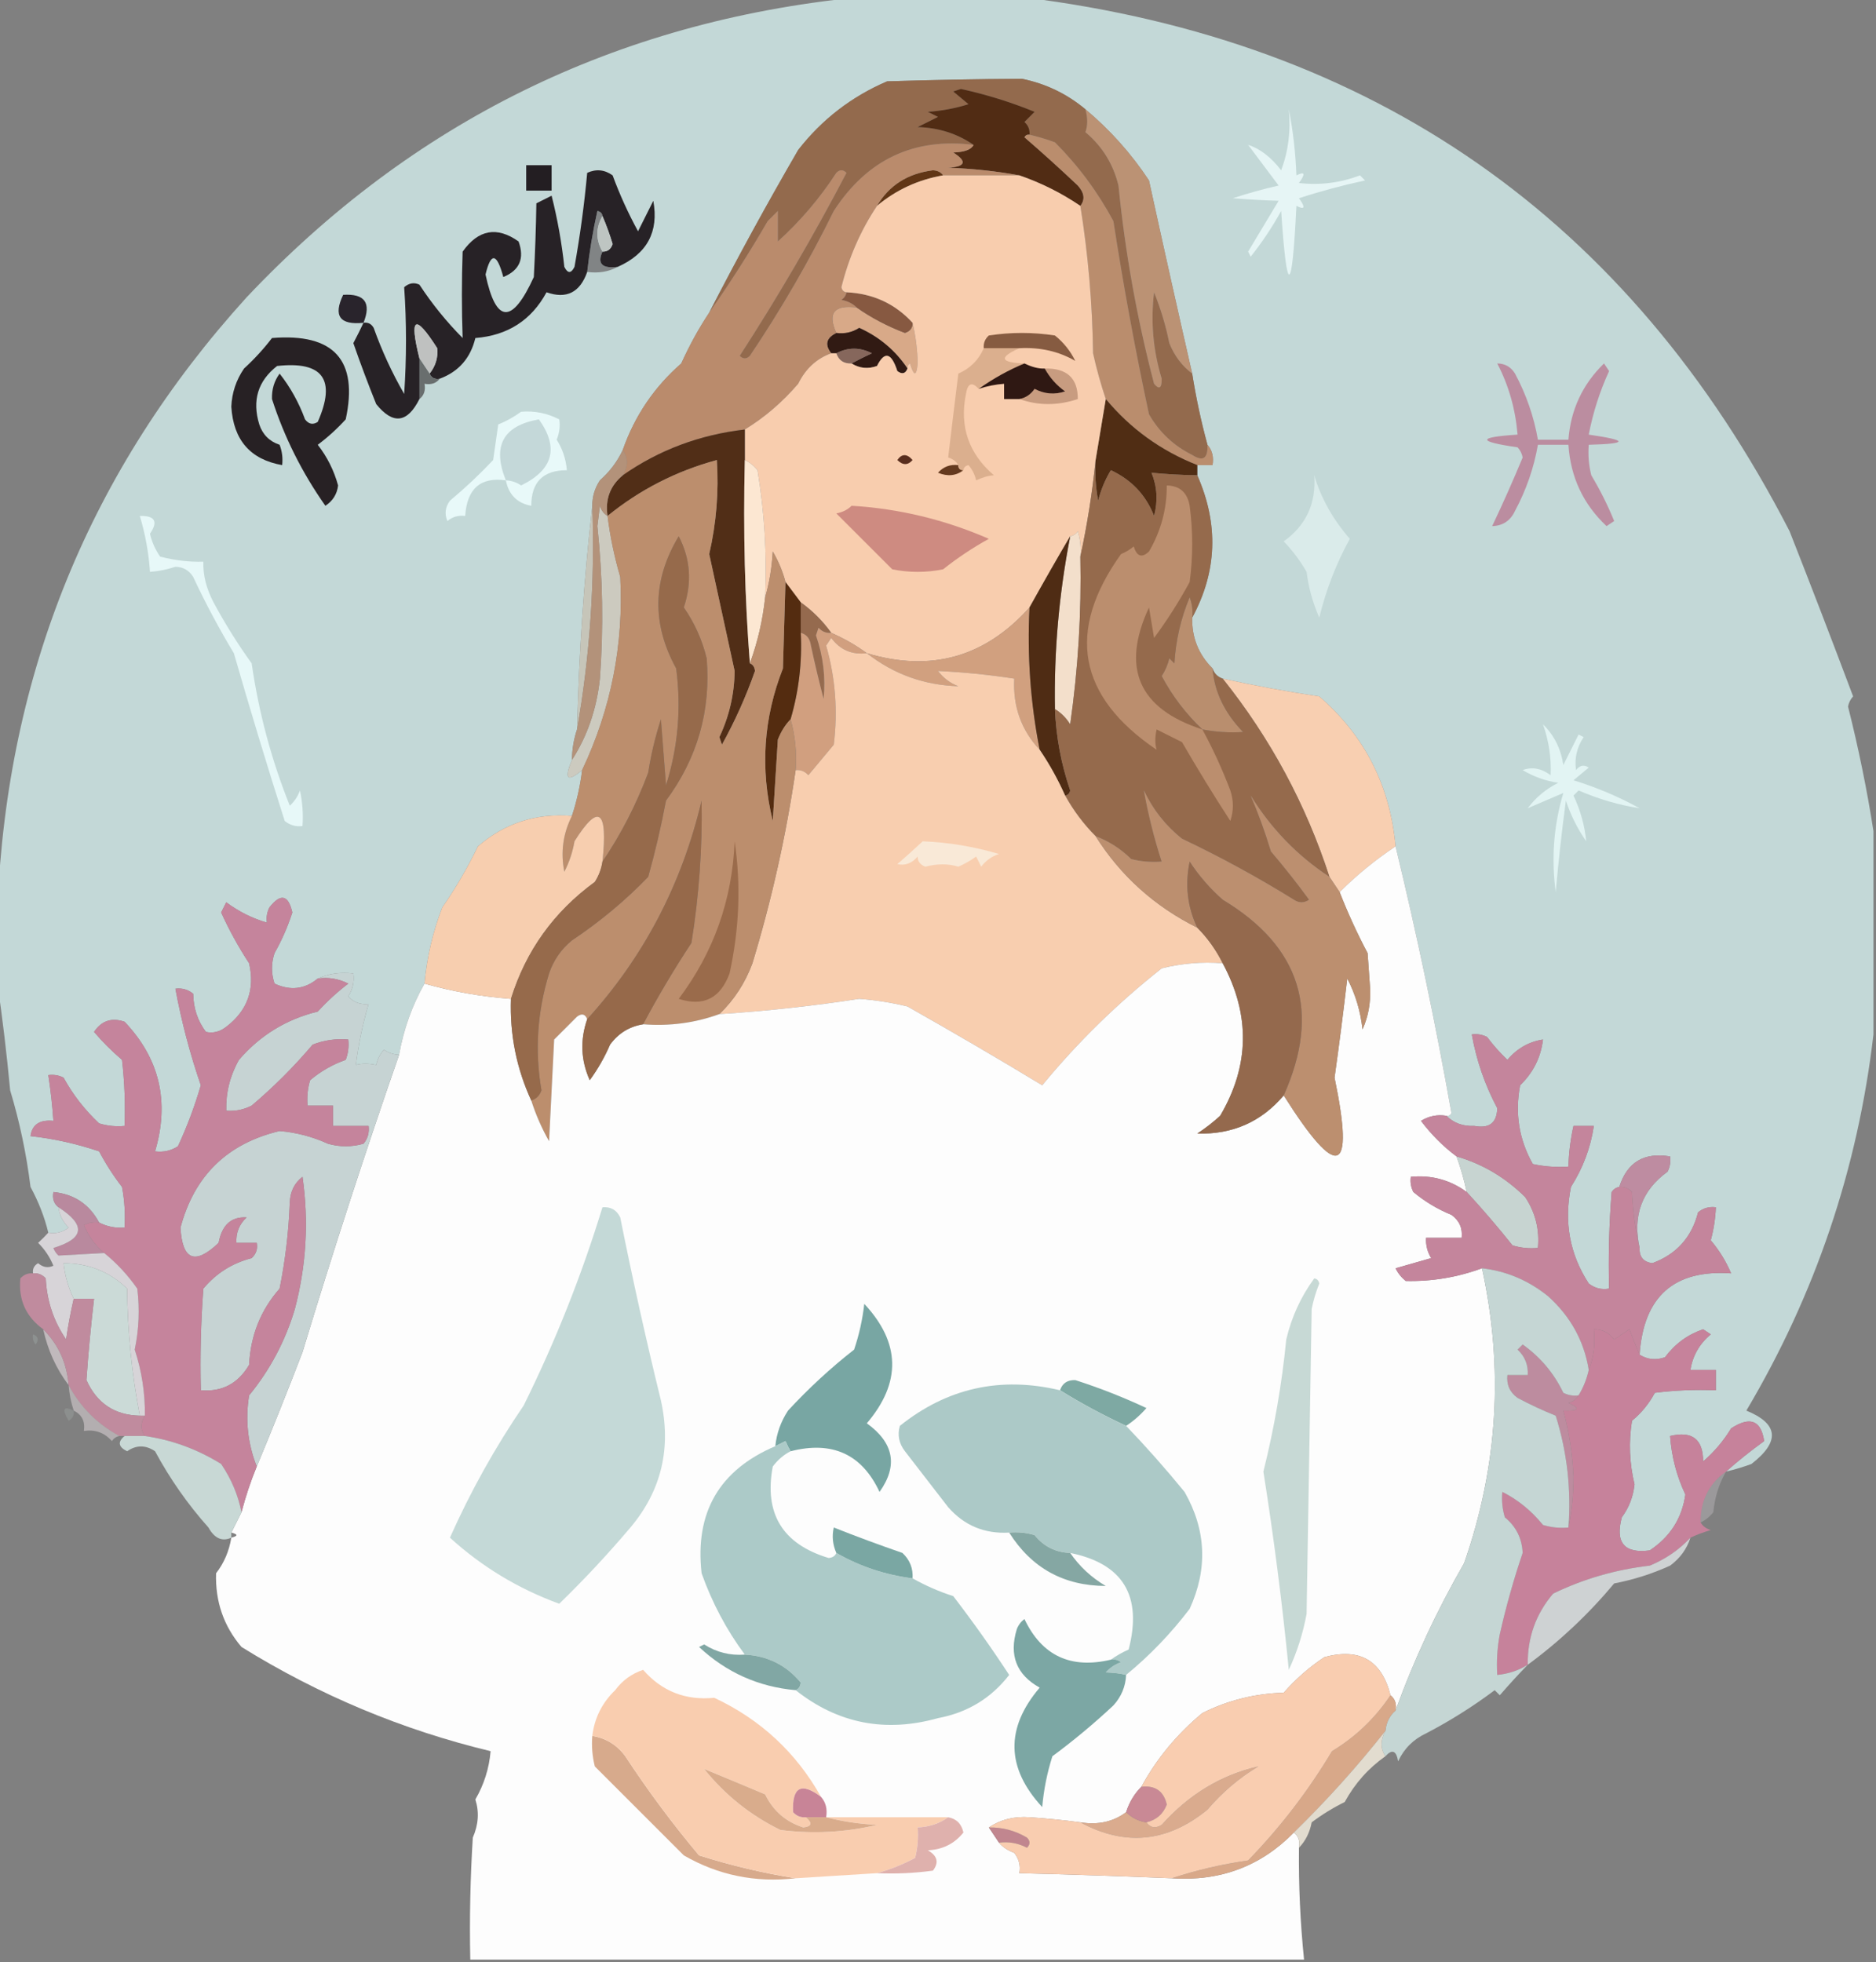 <?xml version="1.0" encoding="UTF-8"?>
<!DOCTYPE svg PUBLIC "-//W3C//DTD SVG 1.1//EN" "http://www.w3.org/Graphics/SVG/1.1/DTD/svg11.dtd">
<svg xmlns="http://www.w3.org/2000/svg" version="1.1" width="369px" height="386px" style="shape-rendering:geometricPrecision; text-rendering:geometricPrecision; image-rendering:optimizeQuality; fill-rule:evenodd; clip-rule:evenodd" xmlns:xlink="http://www.w3.org/1999/xlink">
<rect width="100%" height="100%" fill="#808080" stroke="none"/>
<g><path style="opacity:0.998" fill="#c3d8d7" d="M 168.5,-0.5 C 179.5,-0.5 190.5,-0.5 201.5,-0.5C 270.182,8.023 320.349,43.023 352,104.5C 356.239,115.273 360.405,126.106 364.5,137C 363.978,137.561 363.645,138.228 363.5,139C 365.568,147.215 367.235,155.382 368.5,163.5C 368.5,176.833 368.5,190.167 368.5,203.5C 365.413,229.93 357.08,254.597 343.5,277.5C 349.841,280.096 350.174,283.596 344.5,288C 342.846,288.608 341.179,289.108 339.5,289.5C 341.849,287.416 344.349,285.416 347,283.5C 346.391,279.399 344.224,278.566 340.5,281C 339.023,283.445 337.19,285.612 335,287.5C 334.997,283.118 332.831,281.451 328.5,282.5C 328.792,286.564 329.792,290.398 331.5,294C 330.855,298.663 328.522,302.33 324.5,305C 319.504,305.664 317.67,303.498 319,298.5C 320.416,296.589 321.25,294.422 321.5,292C 320.503,287.862 320.336,283.696 321,279.5C 322.848,277.982 324.348,276.149 325.5,274C 329.486,273.501 333.486,273.334 337.5,273.5C 337.5,272.167 337.5,270.833 337.5,269.5C 335.833,269.5 334.167,269.5 332.5,269.5C 332.933,266.715 334.266,264.381 336.5,262.5C 336,262.167 335.5,261.833 335,261.5C 331.949,262.546 329.449,264.379 327.5,267C 325.735,267.64 324.068,267.473 322.5,266.5C 323.272,255.052 329.272,249.719 340.5,250.5C 339.514,248.156 338.181,245.989 336.5,244C 337.077,241.863 337.41,239.696 337.5,237.5C 336.178,237.33 335.011,237.663 334,238.5C 332.749,243.417 329.749,246.75 325,248.5C 323.251,248.252 322.418,247.252 322.5,245.5C 321.104,239.162 322.937,234.162 328,230.5C 328.483,229.552 328.649,228.552 328.5,227.5C 323.383,226.63 320.049,228.63 318.5,233.5C 317.883,233.611 317.383,233.944 317,234.5C 316.5,240.825 316.334,247.158 316.5,253.5C 315.022,253.762 313.689,253.429 312.5,252.5C 308.761,246.757 307.594,240.424 309,233.5C 311.364,229.781 312.864,225.781 313.5,221.5C 312.167,221.5 310.833,221.5 309.5,221.5C 308.908,224.127 308.575,226.794 308.5,229.5C 306.143,229.663 303.81,229.497 301.5,229C 298.781,224.186 297.948,219.02 299,213.5C 301.571,211.024 303.071,208.024 303.5,204.5C 300.715,204.933 298.381,206.266 296.5,208.5C 295.059,207.135 293.726,205.635 292.5,204C 291.552,203.517 290.552,203.351 289.5,203.5C 290.397,208.576 292.063,213.41 294.5,218C 294.445,220.89 292.945,222.056 290,221.5C 287.779,221.607 285.946,220.94 284.5,219.5C 284.938,219.565 285.272,219.399 285.5,219C 282.357,201.299 278.691,183.799 274.5,166.5C 273.429,154.576 268.429,144.742 259.5,137C 253.107,136.046 246.773,134.879 240.5,133.5C 239.5,133.167 238.833,132.5 238.5,131.5C 235.742,128.74 234.408,125.407 234.5,121.5C 239.409,112.445 239.742,103.112 235.5,93.5C 235.5,92.833 235.5,92.167 235.5,91.5C 236.5,91.5 237.5,91.5 238.5,91.5C 238.768,89.901 238.434,88.568 237.5,87.5C 236.245,82.894 235.245,78.227 234.5,73.5C 231.603,60.847 228.769,48.18 226,35.5C 222.53,30.237 218.363,25.57 213.5,21.5C 209.837,18.446 205.671,16.446 201,15.5C 192.229,15.557 183.395,15.724 174.5,16C 167.499,19.003 161.665,23.503 157,29.5C 150.878,40.056 145.045,50.722 139.5,61.5C 137.455,64.579 135.622,67.912 134,71.5C 128.672,76.155 124.839,81.821 122.5,88.5C 121.448,90.771 119.948,92.771 118,94.5C 116.991,96.025 116.491,97.692 116.5,99.5C 114.866,113.975 113.866,128.641 113.5,143.5C 112.85,145.435 112.517,147.435 112.5,149.5C 110.908,153.287 111.575,153.954 114.5,151.5C 114.127,154.574 113.461,157.574 112.5,160.5C 105.427,159.94 99.261,161.94 94,166.5C 91.957,170.725 89.624,174.725 87,178.5C 85.142,183.283 83.975,188.283 83.5,193.5C 81.065,197.799 79.398,202.465 78.5,207.5C 77.417,207.461 76.417,207.127 75.5,206.5C 74.749,207.376 74.249,208.376 74,209.5C 72.497,209.165 71.164,209.165 70,209.5C 70.496,205.504 71.329,201.504 72.5,197.5C 70.897,197.688 69.563,197.188 68.5,196C 69.38,194.644 69.713,193.144 69.5,191.5C 66.941,191.198 64.607,191.532 62.5,192.5C 59.945,194.618 57.111,194.951 54,193.5C 53.333,191.5 53.333,189.5 54,187.5C 55.444,184.945 56.611,182.279 57.5,179.5C 56.715,176.025 55.215,175.692 53,178.5C 52.517,179.448 52.35,180.448 52.5,181.5C 49.649,180.677 46.982,179.344 44.5,177.5C 44.167,178.167 43.833,178.833 43.5,179.5C 45.063,182.957 46.896,186.29 49,189.5C 50.174,194.642 48.674,198.808 44.5,202C 43.241,202.982 41.908,203.315 40.5,203C 38.879,200.834 38.045,198.334 38,195.5C 36.989,194.663 35.822,194.33 34.5,194.5C 35.705,200.989 37.372,207.323 39.5,213.5C 38.305,217.614 36.805,221.614 35,225.5C 33.644,226.38 32.144,226.714 30.5,226.5C 33.394,216.746 31.394,208.246 24.5,201C 21.962,200.133 19.962,200.799 18.5,203C 20.131,204.926 21.965,206.76 24,208.5C 24.499,212.821 24.666,217.154 24.5,221.5C 22.801,221.66 21.134,221.494 19.5,221C 16.683,218.362 14.35,215.362 12.5,212C 11.552,211.517 10.552,211.351 9.5,211.5C 9.963,214.482 10.296,217.482 10.5,220.5C 7.817,220.227 6.317,221.227 6,223.5C 10.599,224.011 15.099,225.011 19.5,226.5C 20.794,228.962 22.294,231.295 24,233.5C 24.497,236.146 24.664,238.813 24.5,241.5C 22.709,241.634 21.042,241.301 19.5,240.5C 17.565,236.897 14.565,234.897 10.5,234.5C 10.263,235.791 10.596,236.791 11.5,237.5C 11.703,239.044 12.37,240.378 13.5,241.5C 12.311,242.429 10.978,242.762 9.5,242.5C 8.771,239.459 7.604,236.459 6,233.5C 5.201,227.032 3.867,220.698 2,214.5C 1.325,207.331 0.491,200.331 -0.5,193.5C -0.5,188.5 -0.5,183.5 -0.5,178.5C 1.404,132.422 17.737,92.422 48.5,58.5C 81.114,23.954 121.114,4.287 168.5,-0.5 Z"/></g>
<g><path style="opacity:1" fill="#936a4d" d="M 213.5,21.5 C 213.966,23.201 213.966,24.701 213.5,26C 216.807,28.778 218.974,32.278 220,36.5C 221.317,49.692 223.65,62.692 227,75.5C 228.018,76.706 228.518,76.373 228.5,74.5C 226.809,68.927 226.309,63.261 227,57.5C 228.308,60.73 229.308,64.064 230,67.5C 230.979,69.968 232.479,71.968 234.5,73.5C 235.245,78.227 236.245,82.894 237.5,87.5C 237.62,90.205 236.62,90.871 234.5,89.5C 230.866,87.7 228.033,85.034 226,81.5C 223.305,68.922 220.971,56.255 219,43.5C 215.906,37.746 212.073,32.579 207.5,28C 205.846,27.392 204.179,26.892 202.5,26.5C 202.586,25.504 202.252,24.671 201.5,24C 202.167,23.333 202.833,22.667 203.5,22C 198.844,20.098 194.011,18.598 189,17.5C 188.5,17.667 188,17.833 187.5,18C 188.5,18.833 189.5,19.667 190.5,20.5C 187.893,21.318 185.226,21.818 182.5,22C 183.167,22.333 183.833,22.667 184.5,23C 183.167,23.667 181.833,24.333 180.5,25C 184.614,25.115 188.281,26.282 191.5,28.5C 179.738,27.044 170.571,31.377 164,41.5C 159.145,51.377 153.645,60.877 147.5,70C 146.833,70.667 146.167,70.667 145.5,70C 153.059,58.316 160.059,46.316 166.5,34C 165.833,33.333 165.167,33.333 164.5,34C 161.249,39.005 157.416,43.505 153,47.5C 153,45.5 153,43.5 153,41.5C 152.333,42.167 151.667,42.833 151,43.5C 147.392,49.734 143.559,55.734 139.5,61.5C 145.045,50.722 150.878,40.056 157,29.5C 161.665,23.503 167.499,19.003 174.5,16C 183.395,15.724 192.229,15.557 201,15.5C 205.671,16.446 209.837,18.446 213.5,21.5 Z"/></g>
<g><path style="opacity:1" fill="#512c14" d="M 202.5,26.5 C 202.062,26.435 201.728,26.601 201.5,27C 205.01,30.03 208.51,33.197 212,36.5C 213.298,37.946 213.465,39.279 212.5,40.5C 208.741,37.954 204.741,35.954 200.5,34.5C 196.018,33.675 191.351,33.175 186.5,33C 189.943,32.779 190.276,31.779 187.5,30C 189.736,29.921 191.07,29.421 191.5,28.5C 188.281,26.282 184.614,25.115 180.5,25C 181.833,24.333 183.167,23.667 184.5,23C 183.833,22.667 183.167,22.333 182.5,22C 185.226,21.818 187.893,21.318 190.5,20.5C 189.5,19.667 188.5,18.833 187.5,18C 188,17.833 188.5,17.667 189,17.5C 194.011,18.598 198.844,20.098 203.5,22C 202.833,22.667 202.167,23.333 201.5,24C 202.252,24.671 202.586,25.504 202.5,26.5 Z"/></g>
<g><path style="opacity:1" fill="#613616" d="M 185.5,34.5 C 180.596,35.353 176.263,37.353 172.5,40.5C 174.88,36.459 178.547,34.125 183.5,33.5C 184.416,33.543 185.083,33.876 185.5,34.5 Z"/></g>
<g><path style="opacity:1" fill="#231e22" d="M 103.5,32.5 C 105.167,32.5 106.833,32.5 108.5,32.5C 108.5,34.167 108.5,35.833 108.5,37.5C 106.833,37.5 105.167,37.5 103.5,37.5C 103.5,35.833 103.5,34.167 103.5,32.5 Z"/></g>
<g><path style="opacity:1" fill="#e6f5f5" d="M 253.5,21.5 C 254.325,25.647 254.825,29.98 255,34.5C 256.666,33.66 256.833,34.16 255.5,36C 259.605,36.48 263.605,35.98 267.5,34.5C 267.833,34.833 268.167,35.167 268.5,35.5C 264.044,36.459 259.711,37.625 255.5,39C 256.833,40.84 256.666,41.34 255,40.5C 254.131,58.171 253.131,58.505 252,41.5C 250.248,44.672 248.248,47.672 246,50.5C 245.833,50.167 245.667,49.833 245.5,49.5C 247.5,46.167 249.5,42.833 251.5,39.5C 248.667,39.419 245.667,39.252 242.5,39C 245.444,38.03 248.444,37.196 251.5,36.5C 249.5,33.833 247.5,31.167 245.5,28.5C 247.817,29.231 249.984,30.898 252,33.5C 253.424,29.703 253.924,25.703 253.5,21.5 Z"/></g>
<g><path style="opacity:1" fill="#ba8d6d" d="M 202.5,26.5 C 204.179,26.892 205.846,27.392 207.5,28C 212.073,32.579 215.906,37.746 219,43.5C 220.971,56.255 223.305,68.922 226,81.5C 228.033,85.034 230.866,87.7 234.5,89.5C 236.62,90.871 237.62,90.205 237.5,87.5C 238.434,88.568 238.768,89.901 238.5,91.5C 237.5,91.5 236.5,91.5 235.5,91.5C 228.356,88.681 222.356,84.347 217.5,78.5C 216.519,75.579 215.685,72.579 215,69.5C 214.863,59.717 214.03,50.05 212.5,40.5C 213.465,39.279 213.298,37.946 212,36.5C 208.51,33.197 205.01,30.03 201.5,27C 201.728,26.601 202.062,26.435 202.5,26.5 Z"/></g>
<g><path style="opacity:1" fill="#818485" d="M 118.5,42.5 C 117.167,44.833 117.167,47.167 118.5,49.5C 117.433,51.88 118.433,52.88 121.5,52.5C 119.735,53.461 117.735,53.795 115.5,53.5C 115.948,49.475 116.614,45.475 117.5,41.5C 118.107,41.624 118.44,41.957 118.5,42.5 Z"/></g>
<g><path style="opacity:1" fill="#29242c" d="M 71.5,63.5 C 66.841,63.985 65.508,62.152 67.5,58C 71.734,57.733 73.067,59.566 71.5,63.5 Z"/></g>
<g><path style="opacity:1" fill="#bb9274" d="M 213.5,21.5 C 218.363,25.57 222.53,30.237 226,35.5C 228.769,48.18 231.603,60.847 234.5,73.5C 232.479,71.968 230.979,69.968 230,67.5C 229.308,64.064 228.308,60.73 227,57.5C 226.309,63.261 226.809,68.927 228.5,74.5C 228.518,76.373 228.018,76.706 227,75.5C 223.65,62.692 221.317,49.692 220,36.5C 218.974,32.278 216.807,28.778 213.5,26C 213.966,24.701 213.966,23.201 213.5,21.5 Z"/></g>
<g><path style="opacity:1" fill="#d8a988" d="M 168.5,60.5 C 171.391,62.531 174.558,64.198 178,65.5C 179.03,65.164 179.53,64.497 179.5,63.5C 180.112,66.122 180.445,68.788 180.5,71.5C 180.263,74.064 179.763,74.064 179,71.5C 178.601,71.728 178.435,72.062 178.5,72.5C 176.113,68.949 172.946,66.282 169,64.5C 167.644,65.38 166.144,65.713 164.5,65.5C 162.732,61.589 164.065,59.922 168.5,60.5 Z"/></g>
<g><path style="opacity:1" fill="#875941" d="M 166.5,57.5 C 171.716,57.746 176.05,59.746 179.5,63.5C 179.53,64.497 179.03,65.164 178,65.5C 174.558,64.198 171.391,62.531 168.5,60.5C 167.737,59.732 166.737,59.232 165.5,59C 166.056,58.617 166.389,58.117 166.5,57.5 Z"/></g>
<g><path style="opacity:1" fill="#272226" d="M 121.5,52.5 C 118.433,52.88 117.433,51.88 118.5,49.5C 119.497,49.53 120.164,49.03 120.5,48C 119.923,46.1 119.256,44.267 118.5,42.5C 118.44,41.957 118.107,41.624 117.5,41.5C 116.614,45.475 115.948,49.475 115.5,53.5C 114.079,57.544 111.413,58.877 107.5,57.5C 104.523,62.996 99.856,65.996 93.5,66.5C 92.55,70.446 90.216,73.113 86.5,74.5C 85.508,74.672 84.842,74.338 84.5,73.5C 85.682,71.997 86.182,70.33 86,68.5C 81.633,61.66 80.466,62.326 82.5,70.5C 82.5,73.167 82.5,75.833 82.5,78.5C 80.124,83.242 77.291,83.576 74,79.5C 72.4,75.533 70.9,71.533 69.5,67.5C 70.225,66.133 70.892,64.8 71.5,63.5C 72.376,63.369 73.043,63.703 73.5,64.5C 75.121,69.037 77.121,73.371 79.5,77.5C 79.977,70.453 79.977,63.453 79.5,56.5C 80.451,55.674 81.451,55.508 82.5,56C 84.974,59.775 87.807,63.275 91,66.5C 90.802,60.845 90.802,55.179 91,49.5C 94.084,45.153 97.751,44.487 102,47.5C 103.206,50.847 102.206,53.18 99,54.5C 97.724,49.741 96.557,49.574 95.5,54C 97.556,63.693 100.723,63.859 105,54.5C 105.262,49.55 105.429,44.717 105.5,40C 106.5,39.5 107.5,39 108.5,38.5C 109.658,43.103 110.491,47.77 111,52.5C 111.667,53.833 112.333,53.833 113,52.5C 114.102,46.36 114.935,40.193 115.5,34C 117.259,33.203 118.926,33.369 120.5,34.5C 121.897,38.294 123.564,41.961 125.5,45.5C 126.5,43.5 127.5,41.5 128.5,39.5C 129.615,45.6 127.282,49.933 121.5,52.5 Z"/></g>
<g><path style="opacity:1" fill="#bec5c2" d="M 118.5,42.5 C 119.256,44.267 119.923,46.1 120.5,48C 120.164,49.03 119.497,49.53 118.5,49.5C 117.167,47.167 117.167,44.833 118.5,42.5 Z"/></g>
<g><path style="opacity:1" fill="#311a13" d="M 178.5,72.5 C 178.103,73.525 177.437,73.692 176.5,73C 175.329,69.362 173.996,69.028 172.5,72C 170.735,72.64 169.068,72.473 167.5,71.5C 168.718,70.839 170.051,70.172 171.5,69.5C 169.141,68.286 166.808,68.286 164.5,69.5C 164.167,69.5 163.833,69.5 163.5,69.5C 162.174,67.805 162.507,66.472 164.5,65.5C 166.144,65.713 167.644,65.38 169,64.5C 172.946,66.282 176.113,68.949 178.5,72.5 Z"/></g>
<g><path style="opacity:1" fill="#86675c" d="M 167.5,71.5 C 165.973,71.573 164.973,70.906 164.5,69.5C 166.808,68.286 169.141,68.286 171.5,69.5C 170.051,70.172 168.718,70.839 167.5,71.5 Z"/></g>
<g><path style="opacity:1" fill="#bfc1c0" d="M 84.5,73.5 C 83.833,72.5 83.167,71.5 82.5,70.5C 80.466,62.326 81.633,61.66 86,68.5C 86.182,70.33 85.682,71.997 84.5,73.5 Z"/></g>
<g><path style="opacity:1" fill="#696e6e" d="M 82.5,70.5 C 83.167,71.5 83.833,72.5 84.5,73.5C 84.842,74.338 85.508,74.672 86.5,74.5C 85.791,75.404 84.791,75.737 83.5,75.5C 83.737,76.791 83.404,77.791 82.5,78.5C 82.5,75.833 82.5,73.167 82.5,70.5 Z"/></g>
<g><path style="opacity:1" fill="#ba8b6c" d="M 191.5,28.5 C 191.07,29.421 189.736,29.921 187.5,30C 190.276,31.779 189.943,32.779 186.5,33C 191.351,33.175 196.018,33.675 200.5,34.5C 195.5,34.5 190.5,34.5 185.5,34.5C 185.083,33.876 184.416,33.543 183.5,33.5C 178.547,34.125 174.88,36.459 172.5,40.5C 169.273,45.353 166.939,50.687 165.5,56.5C 165.624,57.107 165.957,57.44 166.5,57.5C 166.389,58.117 166.056,58.617 165.5,59C 166.737,59.232 167.737,59.732 168.5,60.5C 164.065,59.922 162.732,61.589 164.5,65.5C 162.507,66.472 162.174,67.805 163.5,69.5C 160.615,70.545 158.448,72.545 157,75.5C 153.874,79.141 150.374,82.141 146.5,84.5C 137.628,85.522 129.628,88.522 122.5,93.5C 123.562,91.766 123.562,90.099 122.5,88.5C 124.839,81.821 128.672,76.155 134,71.5C 135.622,67.912 137.455,64.579 139.5,61.5C 143.559,55.734 147.392,49.734 151,43.5C 151.667,42.833 152.333,42.167 153,41.5C 153,43.5 153,45.5 153,47.5C 157.416,43.505 161.249,39.005 164.5,34C 165.167,33.333 165.833,33.333 166.5,34C 160.059,46.316 153.059,58.316 145.5,70C 146.167,70.667 146.833,70.667 147.5,70C 153.645,60.877 159.145,51.377 164,41.5C 170.571,31.377 179.738,27.044 191.5,28.5 Z"/></g>
<g><path style="opacity:1" fill="#272124" d="M 53.5,66.5 C 65.683,65.506 70.516,70.839 68,82.5C 66.316,84.351 64.483,86.018 62.5,87.5C 64.363,89.893 65.697,92.56 66.5,95.5C 66.297,97.208 65.464,98.541 64,99.5C 59.41,92.986 55.91,85.986 53.5,78.5C 53.436,76.611 53.936,74.944 55,73.5C 57.104,76.167 58.771,79.167 60,82.5C 60.718,83.451 61.551,83.617 62.5,83C 66.169,74.664 63.502,70.997 54.5,72C 50.724,74.955 49.557,78.788 51,83.5C 51.667,85.5 53,86.833 55,87.5C 55.49,88.793 55.657,90.127 55.5,91.5C 49.238,90.395 45.904,86.561 45.5,80C 45.615,77.268 46.448,74.768 48,72.5C 50.04,70.63 51.873,68.63 53.5,66.5 Z"/></g>
<g><path style="opacity:1" fill="#e8f9f9" d="M 99.5,94.5 C 94.52,93.795 91.853,96.128 91.5,101.5C 90.178,101.33 89.011,101.663 88,102.5C 87.405,101.101 87.572,99.768 88.5,98.5C 91.484,96.016 94.318,93.35 97,90.5C 97.333,88.167 97.667,85.833 98,83.5C 99.609,82.853 101.109,82.02 102.5,81C 105.11,80.776 107.61,81.276 110,82.5C 110.21,83.803 110.043,85.136 109.5,86.5C 110.651,88.325 111.318,90.325 111.5,92.5C 106.833,92.5 104.5,94.833 104.5,99.5C 101.736,99.001 100.069,97.335 99.5,94.5 Z"/></g>
<g><path style="opacity:1" fill="#c4d8d9" d="M 99.5,94.5 C 96.78,87.742 98.947,83.742 106,82.5C 109.979,88.081 108.812,92.414 102.5,95.5C 101.583,94.873 100.583,94.539 99.5,94.5 Z"/></g>
<g><path style="opacity:1" fill="#502d14" d="M 217.5,78.5 C 222.356,84.347 228.356,88.681 235.5,91.5C 235.5,92.167 235.5,92.833 235.5,93.5C 232.413,93.457 229.413,93.29 226.5,93C 227.61,95.737 227.777,98.571 227,101.5C 225.39,97.388 222.556,94.388 218.5,92.5C 217.376,94.369 216.543,96.369 216,98.5C 215.503,95.854 215.336,93.187 215.5,90.5C 216.167,86.5 216.833,82.5 217.5,78.5 Z"/></g>
<g><path style="opacity:1" fill="#f8cdae" d="M 185.5,34.5 C 190.5,34.5 195.5,34.5 200.5,34.5C 204.741,35.954 208.741,37.954 212.5,40.5C 214.03,50.05 214.863,59.717 215,69.5C 215.685,72.579 216.519,75.579 217.5,78.5C 216.833,82.5 216.167,86.5 215.5,90.5C 214.855,96.883 213.855,103.216 212.5,109.5C 212.66,107.801 212.494,106.134 212,104.5C 211.617,105.056 211.117,105.389 210.5,105.5C 208.066,109.629 205.399,114.296 202.5,119.5C 193.749,129.292 183.082,132.292 170.5,128.5C 168.337,126.917 166.004,125.584 163.5,124.5C 161.833,122.167 159.833,120.167 157.5,118.5C 156.5,117.167 155.5,115.833 154.5,114.5C 153.955,112.407 153.122,110.407 152,108.5C 151.819,111.695 151.319,114.695 150.5,117.5C 150.87,109.097 150.37,100.764 149,92.5C 148.292,91.62 147.458,90.953 146.5,90.5C 146.5,88.5 146.5,86.5 146.5,84.5C 150.374,82.141 153.874,79.141 157,75.5C 158.448,72.545 160.615,70.545 163.5,69.5C 163.833,69.5 164.167,69.5 164.5,69.5C 164.973,70.906 165.973,71.573 167.5,71.5C 169.068,72.473 170.735,72.64 172.5,72C 173.996,69.028 175.329,69.362 176.5,73C 177.437,73.692 178.103,73.525 178.5,72.5C 178.435,72.062 178.601,71.728 179,71.5C 179.763,74.064 180.263,74.064 180.5,71.5C 180.445,68.788 180.112,66.122 179.5,63.5C 176.05,59.746 171.716,57.746 166.5,57.5C 165.957,57.44 165.624,57.107 165.5,56.5C 166.939,50.687 169.273,45.353 172.5,40.5C 176.263,37.353 180.596,35.353 185.5,34.5 Z"/></g>
<g><path style="opacity:1" fill="#653a1f" d="M 188.5,91.5 C 188.5,92.167 188.833,92.5 189.5,92.5C 188.054,93.613 186.387,93.78 184.5,93C 185.563,91.812 186.897,91.312 188.5,91.5 Z"/></g>
<g><path style="opacity:1" fill="#592e1e" d="M 176.5,90.5 C 177.386,89.224 178.386,89.224 179.5,90.5C 178.575,91.562 177.575,91.562 176.5,90.5 Z"/></g>
<g><path style="opacity:1" fill="#c89c80" d="M 205.5,72.5 C 209.851,72.398 212.017,74.398 212,78.5C 208.066,79.821 204.233,79.821 200.5,78.5C 201.735,78.279 202.735,77.612 203.5,76.5C 205.432,77.52 207.432,77.687 209.5,77C 207.816,75.791 206.483,74.291 205.5,72.5 Z"/></g>
<g><path style="opacity:1" fill="#dbaf8e" d="M 193.5,68.5 C 195.833,68.5 198.167,68.5 200.5,68.5C 196.392,70.33 196.725,71.33 201.5,71.5C 198.341,72.809 195.341,74.476 192.5,76.5C 191.175,75.047 190.342,75.381 190,77.5C 188.698,83.899 190.531,89.232 195.5,93.5C 194.47,93.555 193.303,93.888 192,94.5C 191.751,93.376 191.251,92.376 190.5,91.5C 189.893,91.624 189.56,91.957 189.5,92.5C 188.833,92.5 188.5,92.167 188.5,91.5C 188.082,90.778 187.416,90.278 186.5,90C 187.146,84.552 187.812,79.052 188.5,73.5C 190.841,72.466 192.507,70.799 193.5,68.5 Z"/></g>
<g><path style="opacity:1" fill="#2f1813" d="M 201.5,71.5 C 203.006,72.23 204.34,72.563 205.5,72.5C 206.483,74.291 207.816,75.791 209.5,77C 207.432,77.687 205.432,77.52 203.5,76.5C 202.735,77.612 201.735,78.279 200.5,78.5C 199.5,78.5 198.5,78.5 197.5,78.5C 197.5,77.5 197.5,76.5 197.5,75.5C 195.784,75.629 194.117,75.962 192.5,76.5C 195.341,74.476 198.341,72.809 201.5,71.5 Z"/></g>
<g><path style="opacity:1" fill="#865b41" d="M 200.5,68.5 C 198.167,68.5 195.833,68.5 193.5,68.5C 193.414,67.504 193.748,66.671 194.5,66C 198.833,65.333 203.167,65.333 207.5,66C 209.213,67.378 210.547,69.045 211.5,71C 208.243,69.114 204.576,68.281 200.5,68.5 Z"/></g>
<g><path style="opacity:1" fill="#bb8da0" d="M 294.5,71.5 C 296.017,71.511 297.184,72.177 298,73.5C 300.202,77.606 301.702,81.94 302.5,86.5C 304.5,86.5 306.5,86.5 308.5,86.5C 308.952,80.598 311.285,75.598 315.5,71.5C 315.833,72 316.167,72.5 316.5,73C 314.654,77.037 313.32,81.204 312.5,85.5C 320.301,86.628 320.301,87.294 312.5,87.5C 312.338,89.527 312.505,91.527 313,93.5C 314.737,96.397 316.237,99.397 317.5,102.5C 317,102.833 316.5,103.167 316,103.5C 311.415,99.194 308.915,93.861 308.5,87.5C 306.5,87.5 304.5,87.5 302.5,87.5C 301.707,92.043 300.207,96.376 298,100.5C 297.092,102.439 295.592,103.439 293.5,103.5C 295.573,99.147 297.573,94.647 299.5,90C 299.355,89.228 299.022,88.561 298.5,88C 290.526,86.849 290.526,86.016 298.5,85.5C 298.075,80.45 296.742,75.783 294.5,71.5 Z"/></g>
<g><path style="opacity:1" fill="#daebea" d="M 258.5,93.5 C 259.861,98.04 262.194,102.207 265.5,106C 262.82,110.875 260.82,116.042 259.5,121.5C 258.226,118.633 257.393,115.633 257,112.5C 255.743,110.321 254.243,108.321 252.5,106.5C 256.912,103.339 258.912,99.006 258.5,93.5 Z"/></g>
<g><path style="opacity:1" fill="#512e17" d="M 146.5,84.5 C 146.5,86.5 146.5,88.5 146.5,90.5C 146.168,104.58 146.501,117.913 147.5,130.5C 148.097,130.735 148.43,131.235 148.5,132C 146.745,137.011 144.578,141.844 142,146.5C 141.833,146 141.667,145.5 141.5,145C 143.444,140.891 144.444,136.558 144.5,132C 142.836,124.344 141.17,116.678 139.5,109C 140.904,102.894 141.404,96.727 141,90.5C 133.017,92.669 125.85,96.335 119.5,101.5C 119.016,98.212 120.016,95.545 122.5,93.5C 129.628,88.522 137.628,85.522 146.5,84.5 Z"/></g>
<g><path style="opacity:1" fill="#fce7d2" d="M 146.5,90.5 C 147.458,90.953 148.292,91.62 149,92.5C 150.37,100.764 150.87,109.097 150.5,117.5C 150.036,121.95 149.036,126.283 147.5,130.5C 146.501,117.913 146.168,104.58 146.5,90.5 Z"/></g>
<g><path style="opacity:1" fill="#ce8b81" d="M 167.5,99.5 C 176.809,100.051 185.809,102.218 194.5,106C 191.328,107.752 188.328,109.752 185.5,112C 182.167,112.667 178.833,112.667 175.5,112C 171.833,108.333 168.167,104.667 164.5,101C 165.737,100.768 166.737,100.268 167.5,99.5 Z"/></g>
<g><path style="opacity:1" fill="#e7f8f8" d="M 27.5,101.5 C 30.487,101.422 31.153,102.589 29.5,105C 29.878,106.635 30.544,108.135 31.5,109.5C 34.407,110.247 37.24,110.581 40,110.5C 39.91,113.105 40.577,115.771 42,118.5C 44.264,122.704 46.764,126.704 49.5,130.5C 50.892,140.17 53.392,149.503 57,158.5C 57.915,157.672 58.581,156.672 59,155.5C 59.497,157.81 59.663,160.143 59.5,162.5C 58.178,162.67 57.011,162.337 56,161.5C 52.513,150.551 49.179,139.551 46,128.5C 43.079,123.659 40.412,118.659 38,113.5C 37.196,112.196 36.029,111.529 34.5,111.5C 32.865,112.046 31.199,112.38 29.5,112.5C 29.249,108.751 28.583,105.085 27.5,101.5 Z"/></g>
<g><path style="opacity:1" fill="#c6c5b9" d="M 116.5,99.5 C 117.033,114.422 116.033,129.089 113.5,143.5C 113.866,128.641 114.866,113.975 116.5,99.5 Z"/></g>
<g><path style="opacity:1" fill="#f3dfcb" d="M 212.5,109.5 C 212.73,120.558 212.064,131.558 210.5,142.5C 209.712,141.23 208.712,140.23 207.5,139.5C 207.301,128.149 208.301,116.816 210.5,105.5C 211.117,105.389 211.617,105.056 212,104.5C 212.494,106.134 212.66,107.801 212.5,109.5 Z"/></g>
<g><path style="opacity:1" fill="#956a4e" d="M 157.5,118.5 C 159.833,120.167 161.833,122.167 163.5,124.5C 162.504,124.586 161.671,124.252 161,123.5C 160.833,124 160.667,124.5 160.5,125C 161.919,129.083 162.419,133.25 162,137.5C 161.088,134.018 160.255,130.518 159.5,127C 159.316,125.624 158.649,124.791 157.5,124.5C 157.5,122.5 157.5,120.5 157.5,118.5 Z"/></g>
<g><path style="opacity:1" fill="#d1a07f" d="M 202.5,119.5 C 202.02,128.975 202.687,138.309 204.5,147.5C 200.876,143.635 199.209,138.968 199.5,133.5C 194.46,132.729 189.46,132.229 184.5,132C 185.551,133.385 186.884,134.385 188.5,135C 181.76,134.793 175.76,132.626 170.5,128.5C 183.082,132.292 193.749,129.292 202.5,119.5 Z"/></g>
<g><path style="opacity:1" fill="#4f2c14" d="M 210.5,105.5 C 208.301,116.816 207.301,128.149 207.5,139.5C 207.729,144.977 208.729,150.311 210.5,155.5C 210.376,156.107 210.043,156.44 209.5,156.5C 208.057,153.272 206.39,150.272 204.5,147.5C 202.687,138.309 202.02,128.975 202.5,119.5C 205.399,114.296 208.066,109.629 210.5,105.5 Z"/></g>
<g><path style="opacity:1" fill="#cccabf" d="M 119.5,101.5 C 120.013,105.553 120.846,109.553 122,113.5C 122.693,126.826 120.193,139.492 114.5,151.5C 111.575,153.954 110.908,153.287 112.5,149.5C 115.526,144.807 117.359,139.474 118,133.5C 118.73,123.483 118.563,113.483 117.5,103.5C 117.667,102.167 117.833,100.833 118,99.5C 118.278,100.416 118.778,101.082 119.5,101.5 Z"/></g>
<g><path style="opacity:1" fill="#b98e6e" d="M 234.5,121.5 C 234.408,125.407 235.742,128.74 238.5,131.5C 238.869,136.087 240.869,140.254 244.5,144C 241.843,144.175 239.176,144.008 236.5,143.5C 233.254,140.423 230.587,136.923 228.5,133C 229.191,131.933 229.691,130.766 230,129.5C 230.333,129.833 230.667,130.167 231,130.5C 231.263,125.983 232.263,121.649 234,117.5C 234.49,118.793 234.657,120.127 234.5,121.5 Z"/></g>
<g><path style="opacity:1" fill="#d19f7f" d="M 163.5,124.5 C 166.004,125.584 168.337,126.917 170.5,128.5C 167.579,128.854 165.246,127.854 163.5,125.5C 163.167,126 162.833,126.5 162.5,127C 164.325,133.395 164.825,139.895 164,146.5C 162.333,148.5 160.667,150.5 159,152.5C 158.329,151.748 157.496,151.414 156.5,151.5C 156.747,148.061 156.414,144.728 155.5,141.5C 157.125,135.969 157.791,130.303 157.5,124.5C 158.649,124.791 159.316,125.624 159.5,127C 160.255,130.518 161.088,134.018 162,137.5C 162.419,133.25 161.919,129.083 160.5,125C 160.667,124.5 160.833,124 161,123.5C 161.671,124.252 162.504,124.586 163.5,124.5 Z"/></g>
<g><path style="opacity:1" fill="#b3927a" d="M 122.5,88.5 C 123.562,90.099 123.562,91.766 122.5,93.5C 120.016,95.545 119.016,98.212 119.5,101.5C 118.778,101.082 118.278,100.416 118,99.5C 117.833,100.833 117.667,102.167 117.5,103.5C 118.563,113.483 118.73,123.483 118,133.5C 117.359,139.474 115.526,144.807 112.5,149.5C 112.517,147.435 112.85,145.435 113.5,143.5C 116.033,129.089 117.033,114.422 116.5,99.5C 116.491,97.692 116.991,96.025 118,94.5C 119.948,92.771 121.448,90.771 122.5,88.5 Z"/></g>
<g><path style="opacity:1" fill="#f8cfb1" d="M 240.5,133.5 C 246.773,134.879 253.107,136.046 259.5,137C 268.429,144.742 273.429,154.576 274.5,166.5C 270.505,169.167 266.839,172.167 263.5,175.5C 262.833,174.5 262.167,173.5 261.5,172.5C 256.858,158.216 249.858,145.216 240.5,133.5 Z"/></g>
<g><path style="opacity:1" fill="#542c10" d="M 154.5,114.5 C 155.5,115.833 156.5,117.167 157.5,118.5C 157.5,120.5 157.5,122.5 157.5,124.5C 157.791,130.303 157.125,135.969 155.5,141.5C 154.442,142.6 153.608,143.934 153,145.5C 152.667,150.833 152.333,156.167 152,161.5C 149.495,151.25 150.162,141.25 154,131.5C 154.184,125.64 154.351,119.974 154.5,114.5 Z"/></g>
<g><path style="opacity:1" fill="#e2f4f3" d="M 303.5,142.5 C 305.685,144.631 307.018,147.297 307.5,150.5C 308.5,148.5 309.5,146.5 310.5,144.5C 310.833,144.667 311.167,144.833 311.5,145C 310.158,147.015 309.658,149.182 310,151.5C 310.718,150.549 311.551,150.383 312.5,151C 311.5,151.833 310.5,152.667 309.5,153.5C 314.003,154.879 318.336,156.712 322.5,159C 318.489,158.391 314.489,157.225 310.5,155.5C 310.167,155.833 309.833,156.167 309.5,156.5C 310.877,159.449 311.71,162.449 312,165.5C 310.289,163.044 308.956,160.377 308,157.5C 307.201,163.485 306.535,169.485 306,175.5C 305.106,168.849 305.606,162.349 307.5,156C 305.167,157 302.833,158 300.5,159C 302.091,156.867 304.091,155.201 306.5,154C 303.99,153.624 301.657,152.79 299.5,151.5C 301.335,150.808 303.168,151.142 305,152.5C 305.153,149.1 304.653,145.767 303.5,142.5 Z"/></g>
<g><path style="opacity:1" fill="#956a4c" d="M 215.5,90.5 C 215.336,93.187 215.503,95.854 216,98.5C 216.543,96.369 217.376,94.369 218.5,92.5C 222.556,94.388 225.39,97.388 227,101.5C 227.777,98.571 227.61,95.737 226.5,93C 229.413,93.29 232.413,93.457 235.5,93.5C 239.742,103.112 239.409,112.445 234.5,121.5C 234.657,120.127 234.49,118.793 234,117.5C 232.263,121.649 231.263,125.983 231,130.5C 230.667,130.167 230.333,129.833 230,129.5C 229.691,130.766 229.191,131.933 228.5,133C 230.587,136.923 233.254,140.423 236.5,143.5C 239.176,144.008 241.843,144.175 244.5,144C 240.869,140.254 238.869,136.087 238.5,131.5C 238.833,132.5 239.5,133.167 240.5,133.5C 249.858,145.216 256.858,158.216 261.5,172.5C 255.187,168.352 250.02,163.019 246,156.5C 247.483,159.934 248.816,163.601 250,167.5C 252.62,170.576 255.12,173.742 257.5,177C 256.5,177.667 255.5,177.667 254.5,177C 247.425,172.608 240.092,168.608 232.5,165C 229.269,162.433 226.769,159.266 225,155.5C 225.837,160.198 227.004,164.865 228.5,169.5C 226.473,169.662 224.473,169.495 222.5,169C 220.449,166.98 218.116,165.48 215.5,164.5C 213.147,162.14 211.147,159.473 209.5,156.5C 210.043,156.44 210.376,156.107 210.5,155.5C 208.729,150.311 207.729,144.977 207.5,139.5C 208.712,140.23 209.712,141.23 210.5,142.5C 212.064,131.558 212.73,120.558 212.5,109.5C 213.855,103.216 214.855,96.883 215.5,90.5 Z"/></g>
<g><path style="opacity:1" fill="#bb8e6e" d="M 236.5,143.5 C 238.598,147.364 240.431,151.364 242,155.5C 242.667,157.5 242.667,159.5 242,161.5C 238.721,156.45 235.554,151.283 232.5,146C 230.833,145.167 229.167,144.333 227.5,143.5C 227.165,145.003 227.165,146.336 227.5,147.5C 211.995,136.991 209.661,124.158 220.5,109C 221.416,108.626 222.25,108.126 223,107.5C 223.605,109.481 224.605,109.815 226,108.5C 228.354,104.467 229.52,100.134 229.5,95.5C 232.05,95.561 233.55,96.894 234,99.5C 234.667,104.5 234.667,109.5 234,114.5C 231.916,118.336 229.583,122.003 227,125.5C 226.667,123.5 226.333,121.5 226,119.5C 220.463,131.428 223.963,139.428 236.5,143.5 Z"/></g>
<g><path style="opacity:1" fill="#f8ceaf" d="M 170.5,128.5 C 175.76,132.626 181.76,134.793 188.5,135C 186.884,134.385 185.551,133.385 184.5,132C 189.46,132.229 194.46,132.729 199.5,133.5C 199.209,138.968 200.876,143.635 204.5,147.5C 206.39,150.272 208.057,153.272 209.5,156.5C 211.147,159.473 213.147,162.14 215.5,164.5C 220.436,172.316 227.103,178.316 235.5,182.5C 237.522,184.531 239.189,186.865 240.5,189.5C 236.445,189.176 232.445,189.509 228.5,190.5C 219.787,197.381 211.954,205.048 205,213.5C 196.278,208.219 187.445,203.053 178.5,198C 175.374,197.241 172.207,196.741 169,196.5C 159.863,197.912 150.696,198.912 141.5,199.5C 144.403,196.707 146.569,193.374 148,189.5C 151.786,177.024 154.62,164.357 156.5,151.5C 157.496,151.414 158.329,151.748 159,152.5C 160.667,150.5 162.333,148.5 164,146.5C 164.825,139.895 164.325,133.395 162.5,127C 162.833,126.5 163.167,126 163.5,125.5C 165.246,127.854 167.579,128.854 170.5,128.5 Z"/></g>
<g><path style="opacity:1" fill="#bc8e6d" d="M 147.5,130.5 C 149.036,126.283 150.036,121.95 150.5,117.5C 151.319,114.695 151.819,111.695 152,108.5C 153.122,110.407 153.955,112.407 154.5,114.5C 154.351,119.974 154.184,125.64 154,131.5C 150.162,141.25 149.495,151.25 152,161.5C 152.333,156.167 152.667,150.833 153,145.5C 153.608,143.934 154.442,142.6 155.5,141.5C 156.414,144.728 156.747,148.061 156.5,151.5C 154.62,164.357 151.786,177.024 148,189.5C 146.569,193.374 144.403,196.707 141.5,199.5C 136.697,201.242 131.697,201.909 126.5,201.5C 129.39,196.062 132.557,190.728 136,185.5C 137.497,176.219 138.163,166.886 138,157.5C 134.123,173.928 126.623,188.262 115.5,200.5C 115.103,199.475 114.437,199.308 113.5,200C 112,201.5 110.5,203 109,204.5C 108.667,211.167 108.333,217.833 108,224.5C 106.546,221.929 105.38,219.262 104.5,216.5C 105.478,216.189 106.145,215.522 106.5,214.5C 105.172,206.756 105.672,199.089 108,191.5C 108.883,188.898 110.383,186.731 112.5,185C 117.988,181.339 122.988,177.172 127.5,172.5C 128.88,167.559 130.046,162.559 131,157.5C 137.179,149.149 139.846,139.816 139,129.5C 138.094,125.836 136.594,122.502 134.5,119.5C 136.141,114.603 135.808,109.936 133.5,105.5C 128.345,114.06 128.178,122.727 133,131.5C 134.031,139.348 133.364,147.015 131,154.5C 130.667,150.167 130.333,145.833 130,141.5C 128.891,144.917 128.058,148.417 127.5,152C 125.141,158.303 122.141,164.137 118.5,169.5C 119.586,159.275 117.753,157.941 113,165.5C 112.64,167.608 111.973,169.608 111,171.5C 110.242,167.638 110.742,163.972 112.5,160.5C 113.461,157.574 114.127,154.574 114.5,151.5C 120.193,139.492 122.693,126.826 122,113.5C 120.846,109.553 120.013,105.553 119.5,101.5C 125.85,96.335 133.017,92.669 141,90.5C 141.404,96.727 140.904,102.894 139.5,109C 141.17,116.678 142.836,124.344 144.5,132C 144.444,136.558 143.444,140.891 141.5,145C 141.667,145.5 141.833,146 142,146.5C 144.578,141.844 146.745,137.011 148.5,132C 148.43,131.235 148.097,130.735 147.5,130.5 Z"/></g>
<g><path style="opacity:1" fill="#fdfdfd" d="M 274.5,166.5 C 278.691,183.799 282.357,201.299 285.5,219C 285.272,219.399 284.938,219.565 284.5,219.5C 282.712,219.215 281.045,219.548 279.5,220.5C 281.548,223.215 283.882,225.548 286.5,227.5C 287.319,229.772 287.985,232.106 288.5,234.5C 285.238,232.12 281.571,231.12 277.5,231.5C 277.351,232.552 277.517,233.552 278,234.5C 280.251,236.377 282.751,237.877 285.5,239C 287.037,240.11 287.703,241.61 287.5,243.5C 285.167,243.5 282.833,243.5 280.5,243.5C 280.421,244.93 280.754,246.264 281.5,247.5C 279.167,248.167 276.833,248.833 274.5,249.5C 274.977,250.478 275.643,251.311 276.5,252C 281.647,252.12 286.647,251.286 291.5,249.5C 295.799,269.128 294.632,288.461 288,307.5C 282.613,316.864 278.113,326.53 274.5,336.5C 274.737,335.209 274.404,334.209 273.5,333.5C 271.769,326.618 267.436,324.118 260.5,326C 257.537,327.961 254.871,330.294 252.5,333C 246.86,333.156 241.527,334.489 236.5,337C 231.51,341.144 227.51,345.977 224.5,351.5C 223.11,352.899 222.11,354.566 221.5,356.5C 219.012,358.388 216.012,359.055 212.5,358.5C 209.188,358.057 205.855,357.724 202.5,357.5C 199.473,357.287 196.807,357.953 194.5,359.5C 195.167,360.5 195.833,361.5 196.5,362.5C 197.261,363.391 198.261,364.058 199.5,364.5C 200.429,365.689 200.762,367.022 200.5,368.5C 210.503,368.75 220.503,369.084 230.5,369.5C 239.999,370.139 247.999,367.139 254.5,360.5C 255.404,361.209 255.737,362.209 255.5,363.5C 255.418,370.858 255.752,378.191 256.5,385.5C 201.833,385.5 147.167,385.5 92.5,385.5C 92.334,377.493 92.5,369.493 93,361.5C 94.119,358.943 94.285,356.443 93.5,354C 95.212,351.054 96.212,347.887 96.5,344.5C 79.136,340.318 62.803,333.484 47.5,324C 43.996,319.886 42.329,315.053 42.5,309.5C 44.065,307.491 45.065,305.157 45.5,302.5C 46.833,302.167 46.833,301.833 45.5,301.5C 46.167,300.167 46.833,298.833 47.5,297.5C 48.302,294.426 49.302,291.426 50.5,288.5C 53.572,281.136 56.572,273.636 59.5,266C 65.464,246.286 71.797,226.786 78.5,207.5C 79.398,202.465 81.065,197.799 83.5,193.5C 89.03,195.068 94.696,196.068 100.5,196.5C 100.253,203.508 101.587,210.175 104.5,216.5C 105.38,219.262 106.546,221.929 108,224.5C 108.333,217.833 108.667,211.167 109,204.5C 110.5,203 112,201.5 113.5,200C 114.437,199.308 115.103,199.475 115.5,200.5C 114.079,204.588 114.245,208.588 116,212.5C 117.586,210.33 118.92,207.996 120,205.5C 121.638,203.266 123.805,201.933 126.5,201.5C 131.697,201.909 136.697,201.242 141.5,199.5C 150.696,198.912 159.863,197.912 169,196.5C 172.207,196.741 175.374,197.241 178.5,198C 187.445,203.053 196.278,208.219 205,213.5C 211.954,205.048 219.787,197.381 228.5,190.5C 232.445,189.509 236.445,189.176 240.5,189.5C 245.964,199.645 245.797,209.645 240,219.5C 238.59,220.787 237.09,221.954 235.5,223C 242.424,223.202 248.091,220.702 252.5,215.5C 263.157,232.377 266.49,231.21 262.5,212C 263.411,205.518 264.244,199.018 265,192.5C 266.61,195.597 267.61,198.931 268,202.5C 269.114,200.03 269.614,197.364 269.5,194.5C 269.333,192.167 269.167,189.833 269,187.5C 266.938,183.605 265.105,179.605 263.5,175.5C 266.839,172.167 270.505,169.167 274.5,166.5 Z"/></g>
<g><path style="opacity:1" fill="#f9e9d7" d="M 181.5,165.5 C 186.601,165.716 191.601,166.55 196.5,168C 195.069,168.465 193.903,169.299 193,170.5C 192.667,169.833 192.333,169.167 192,168.5C 190.915,169.293 189.748,169.96 188.5,170.5C 186.534,169.893 184.368,169.893 182,170.5C 180.989,170.108 180.489,169.441 180.5,168.5C 179.38,169.833 178.047,170.333 176.5,170C 178.24,168.483 179.906,166.983 181.5,165.5 Z"/></g>
<g><path style="opacity:1" fill="#f7ceaf" d="M 118.5,169.5 C 118.291,170.922 117.791,172.255 117,173.5C 108.932,179.39 103.432,187.056 100.5,196.5C 94.696,196.068 89.03,195.068 83.5,193.5C 83.975,188.283 85.142,183.283 87,178.5C 89.624,174.725 91.957,170.725 94,166.5C 99.261,161.94 105.427,159.94 112.5,160.5C 110.742,163.972 110.242,167.638 111,171.5C 111.973,169.608 112.64,167.608 113,165.5C 117.753,157.941 119.586,159.275 118.5,169.5 Z"/></g>
<g><path style="opacity:1" fill="#bc8f6f" d="M 261.5,172.5 C 262.167,173.5 262.833,174.5 263.5,175.5C 265.105,179.605 266.938,183.605 269,187.5C 269.167,189.833 269.333,192.167 269.5,194.5C 269.614,197.364 269.114,200.03 268,202.5C 267.61,198.931 266.61,195.597 265,192.5C 264.244,199.018 263.411,205.518 262.5,212C 266.49,231.21 263.157,232.377 252.5,215.5C 259.848,199.062 255.848,186.229 240.5,177C 237.979,174.78 235.812,172.28 234,169.5C 233.058,174.091 233.558,178.424 235.5,182.5C 227.103,178.316 220.436,172.316 215.5,164.5C 218.116,165.48 220.449,166.98 222.5,169C 224.473,169.495 226.473,169.662 228.5,169.5C 227.004,164.865 225.837,160.198 225,155.5C 226.769,159.266 229.269,162.433 232.5,165C 240.092,168.608 247.425,172.608 254.5,177C 255.5,177.667 256.5,177.667 257.5,177C 255.12,173.742 252.62,170.576 250,167.5C 248.816,163.601 247.483,159.934 246,156.5C 250.02,163.019 255.187,168.352 261.5,172.5 Z"/></g>
<g><path style="opacity:1" fill="#96694a" d="M 126.5,201.5 C 123.805,201.933 121.638,203.266 120,205.5C 118.92,207.996 117.586,210.33 116,212.5C 114.245,208.588 114.079,204.588 115.5,200.5C 126.623,188.262 134.123,173.928 138,157.5C 138.163,166.886 137.497,176.219 136,185.5C 132.557,190.728 129.39,196.062 126.5,201.5 Z"/></g>
<g><path style="opacity:1" fill="#9a6b4b" d="M 144.5,165.5 C 145.76,174.064 145.427,182.731 143.5,191.5C 141.691,196.405 138.358,198.071 133.5,196.5C 140.375,187.351 144.041,177.018 144.5,165.5 Z"/></g>
<g><path style="opacity:1" fill="#94694d" d="M 252.5,215.5 C 248.091,220.702 242.424,223.202 235.5,223C 237.09,221.954 238.59,220.787 240,219.5C 245.797,209.645 245.964,199.645 240.5,189.5C 239.189,186.865 237.522,184.531 235.5,182.5C 233.558,178.424 233.058,174.091 234,169.5C 235.812,172.28 237.979,174.78 240.5,177C 255.848,186.229 259.848,199.062 252.5,215.5 Z"/></g>
<g><path style="opacity:1" fill="#966a4b" d="M 104.5,216.5 C 101.587,210.175 100.253,203.508 100.5,196.5C 103.432,187.056 108.932,179.39 117,173.5C 117.791,172.255 118.291,170.922 118.5,169.5C 122.141,164.137 125.141,158.303 127.5,152C 128.058,148.417 128.891,144.917 130,141.5C 130.333,145.833 130.667,150.167 131,154.5C 133.364,147.015 134.031,139.348 133,131.5C 128.178,122.727 128.345,114.06 133.5,105.5C 135.808,109.936 136.141,114.603 134.5,119.5C 136.594,122.502 138.094,125.836 139,129.5C 139.846,139.816 137.179,149.149 131,157.5C 130.046,162.559 128.88,167.559 127.5,172.5C 122.988,177.172 117.988,181.339 112.5,185C 110.383,186.731 108.883,188.898 108,191.5C 105.672,199.089 105.172,206.756 106.5,214.5C 106.145,215.522 105.478,216.189 104.5,216.5 Z"/></g>
<g><path style="opacity:1" fill="#c6d3d3" d="M 62.5,192.5 C 64.607,191.532 66.941,191.198 69.5,191.5C 69.713,193.144 69.38,194.644 68.5,196C 69.563,197.188 70.897,197.688 72.5,197.5C 71.329,201.504 70.496,205.504 70,209.5C 71.164,209.165 72.497,209.165 74,209.5C 74.249,208.376 74.749,207.376 75.5,206.5C 76.417,207.127 77.417,207.461 78.5,207.5C 71.797,226.786 65.464,246.286 59.5,266C 56.572,273.636 53.572,281.136 50.5,288.5C 48.722,283.997 48.222,279.331 49,274.5C 53.128,269.462 56.128,263.796 58,257.5C 60.257,248.912 60.757,240.246 59.5,231.5C 57.931,232.714 57.098,234.381 57,236.5C 56.79,242.231 56.124,247.897 55,253.5C 51.282,257.72 49.282,262.72 49,268.5C 46.831,272.19 43.664,273.857 39.5,273.5C 39.334,266.825 39.5,260.158 40,253.5C 42.507,250.493 45.674,248.493 49.5,247.5C 50.386,246.675 50.719,245.675 50.5,244.5C 49.167,244.5 47.833,244.5 46.5,244.5C 46.383,242.516 47.05,240.85 48.5,239.5C 45.495,239.31 43.661,240.977 43,244.5C 38.355,248.928 35.855,247.928 35.5,241.5C 38.219,231.281 44.719,224.947 55,222.5C 58.319,222.788 61.485,223.621 64.5,225C 66.833,225.667 69.167,225.667 71.5,225C 72.337,223.989 72.67,222.822 72.5,221.5C 70.167,221.5 67.833,221.5 65.5,221.5C 65.5,220.167 65.5,218.833 65.5,217.5C 63.833,217.5 62.167,217.5 60.5,217.5C 60.34,215.801 60.507,214.134 61,212.5C 63.096,210.734 65.429,209.401 68,208.5C 68.49,207.207 68.657,205.873 68.5,204.5C 66.08,204.292 63.747,204.626 61.5,205.5C 57.86,209.806 53.86,213.806 49.5,217.5C 47.929,218.309 46.262,218.643 44.5,218.5C 44.408,214.941 45.242,211.608 47,208.5C 51.158,203.673 56.325,200.506 62.5,199C 64.376,196.954 66.376,195.121 68.5,193.5C 66.604,192.534 64.604,192.201 62.5,192.5 Z"/></g>
<g><path style="opacity:1" fill="#be8ca1" d="M 322.5,245.5 C 321.677,242.023 321.177,238.356 321,234.5C 320.329,233.748 319.496,233.414 318.5,233.5C 320.049,228.63 323.383,226.63 328.5,227.5C 328.649,228.552 328.483,229.552 328,230.5C 322.937,234.162 321.104,239.162 322.5,245.5 Z"/></g>
<g><path style="opacity:1" fill="#c5849c" d="M 62.5,192.5 C 64.604,192.201 66.604,192.534 68.5,193.5C 66.376,195.121 64.376,196.954 62.5,199C 56.325,200.506 51.158,203.673 47,208.5C 45.242,211.608 44.408,214.941 44.5,218.5C 46.262,218.643 47.929,218.309 49.5,217.5C 53.86,213.806 57.86,209.806 61.5,205.5C 63.747,204.626 66.08,204.292 68.5,204.5C 68.657,205.873 68.49,207.207 68,208.5C 65.429,209.401 63.096,210.734 61,212.5C 60.507,214.134 60.34,215.801 60.5,217.5C 62.167,217.5 63.833,217.5 65.5,217.5C 65.5,218.833 65.5,220.167 65.5,221.5C 67.833,221.5 70.167,221.5 72.5,221.5C 72.67,222.822 72.337,223.989 71.5,225C 69.167,225.667 66.833,225.667 64.5,225C 61.485,223.621 58.319,222.788 55,222.5C 44.719,224.947 38.219,231.281 35.5,241.5C 35.855,247.928 38.355,248.928 43,244.5C 43.661,240.977 45.495,239.31 48.5,239.5C 47.05,240.85 46.383,242.516 46.5,244.5C 47.833,244.5 49.167,244.5 50.5,244.5C 50.719,245.675 50.386,246.675 49.5,247.5C 45.674,248.493 42.507,250.493 40,253.5C 39.5,260.158 39.334,266.825 39.5,273.5C 43.664,273.857 46.831,272.19 49,268.5C 49.282,262.72 51.282,257.72 55,253.5C 56.124,247.897 56.79,242.231 57,236.5C 57.098,234.381 57.931,232.714 59.5,231.5C 60.757,240.246 60.257,248.912 58,257.5C 56.128,263.796 53.128,269.462 49,274.5C 48.222,279.331 48.722,283.997 50.5,288.5C 49.302,291.426 48.302,294.426 47.5,297.5C 46.844,294.134 45.511,290.968 43.5,288C 38.797,285.084 33.797,283.251 28.5,282.5C 27.595,281.298 27.595,279.964 28.5,278.5C 28.553,274.068 27.886,269.734 26.5,265.5C 27.333,261.514 27.499,257.514 27,253.5C 25.138,250.833 22.972,248.5 20.5,246.5C 18.745,245.038 17.412,243.205 16.5,241C 17.448,240.517 18.448,240.351 19.5,240.5C 21.042,241.301 22.709,241.634 24.5,241.5C 24.664,238.813 24.497,236.146 24,233.5C 22.294,231.295 20.794,228.962 19.5,226.5C 15.099,225.011 10.599,224.011 6,223.5C 6.317,221.227 7.817,220.227 10.5,220.5C 10.296,217.482 9.963,214.482 9.5,211.5C 10.552,211.351 11.552,211.517 12.5,212C 14.35,215.362 16.683,218.362 19.5,221C 21.134,221.494 22.801,221.66 24.5,221.5C 24.666,217.154 24.499,212.821 24,208.5C 21.965,206.76 20.131,204.926 18.5,203C 19.962,200.799 21.962,200.133 24.5,201C 31.394,208.246 33.394,216.746 30.5,226.5C 32.144,226.714 33.644,226.38 35,225.5C 36.805,221.614 38.305,217.614 39.5,213.5C 37.372,207.323 35.705,200.989 34.5,194.5C 35.822,194.33 36.989,194.663 38,195.5C 38.045,198.334 38.879,200.834 40.5,203C 41.908,203.315 43.241,202.982 44.5,202C 48.674,198.808 50.174,194.642 49,189.5C 46.896,186.29 45.063,182.957 43.5,179.5C 43.833,178.833 44.167,178.167 44.5,177.5C 46.982,179.344 49.649,180.677 52.5,181.5C 52.35,180.448 52.517,179.448 53,178.5C 55.215,175.692 56.715,176.025 57.5,179.5C 56.611,182.279 55.444,184.945 54,187.5C 53.333,189.5 53.333,191.5 54,193.5C 57.111,194.951 59.945,194.618 62.5,192.5 Z"/></g>
<g><path style="opacity:1" fill="#c7d4d1" d="M 286.5,227.5 C 291.593,228.971 296.093,231.637 300,235.5C 302.006,238.536 302.84,241.869 302.5,245.5C 300.801,245.66 299.134,245.494 297.5,245C 294.611,241.376 291.611,237.876 288.5,234.5C 287.985,232.106 287.319,229.772 286.5,227.5 Z"/></g>
<g><path style="opacity:1" fill="#b9899e" d="M 19.5,240.5 C 18.448,240.351 17.448,240.517 16.5,241C 17.412,243.205 18.745,245.038 20.5,246.5C 17.447,246.681 14.447,246.848 11.5,247C 11.043,246.586 10.709,246.086 10.5,245.5C 16.61,243.675 16.943,241.008 11.5,237.5C 10.596,236.791 10.263,235.791 10.5,234.5C 14.565,234.897 17.565,236.897 19.5,240.5 Z"/></g>
<g><path style="opacity:1" fill="#d7d4d8" d="M 11.5,237.5 C 16.943,241.008 16.61,243.675 10.5,245.5C 10.709,246.086 11.043,246.586 11.5,247C 14.447,246.848 17.447,246.681 20.5,246.5C 22.972,248.5 25.138,250.833 27,253.5C 27.499,257.514 27.333,261.514 26.5,265.5C 27.886,269.734 28.553,274.068 28.5,278.5C 28.167,278.5 27.833,278.5 27.5,278.5C 25.931,270.352 25.098,262.019 25,253.5C 21.551,250.169 17.384,248.502 12.5,248.5C 12.767,250.965 13.434,253.299 14.5,255.5C 13.895,258.127 13.395,260.793 13,263.5C 10.542,259.907 9.208,255.907 9,251.5C 8.329,250.748 7.496,250.414 6.5,250.5C 6.369,249.624 6.702,248.957 7.5,248.5C 8.451,249.326 9.451,249.492 10.5,249C 9.816,247.307 8.816,245.807 7.5,244.5C 8.243,243.818 8.909,243.151 9.5,242.5C 10.978,242.762 12.311,242.429 13.5,241.5C 12.37,240.378 11.703,239.044 11.5,237.5 Z"/></g>
<g><path style="opacity:1" fill="#c4859c" d="M 318.5,233.5 C 319.496,233.414 320.329,233.748 321,234.5C 321.177,238.356 321.677,242.023 322.5,245.5C 322.418,247.252 323.251,248.252 325,248.5C 329.749,246.75 332.749,243.417 334,238.5C 335.011,237.663 336.178,237.33 337.5,237.5C 337.41,239.696 337.077,241.863 336.5,244C 338.181,245.989 339.514,248.156 340.5,250.5C 329.272,249.719 323.272,255.052 322.5,266.5C 321.837,264.958 321.17,263.291 320.5,261.5C 319.5,262.167 318.5,262.833 317.5,263.5C 316.476,262.147 315.143,261.48 313.5,261.5C 313.806,264.385 313.473,267.052 312.5,269.5C 311.584,263.815 308.918,258.982 304.5,255C 300.632,251.883 296.298,250.05 291.5,249.5C 286.647,251.286 281.647,252.12 276.5,252C 275.643,251.311 274.977,250.478 274.5,249.5C 276.833,248.833 279.167,248.167 281.5,247.5C 280.754,246.264 280.421,244.93 280.5,243.5C 282.833,243.5 285.167,243.5 287.5,243.5C 287.703,241.61 287.037,240.11 285.5,239C 282.751,237.877 280.251,236.377 278,234.5C 277.517,233.552 277.351,232.552 277.5,231.5C 281.571,231.12 285.238,232.12 288.5,234.5C 291.611,237.876 294.611,241.376 297.5,245C 299.134,245.494 300.801,245.66 302.5,245.5C 302.84,241.869 302.006,238.536 300,235.5C 296.093,231.637 291.593,228.971 286.5,227.5C 283.882,225.548 281.548,223.215 279.5,220.5C 281.045,219.548 282.712,219.215 284.5,219.5C 285.946,220.94 287.779,221.607 290,221.5C 292.945,222.056 294.445,220.89 294.5,218C 292.063,213.41 290.397,208.576 289.5,203.5C 290.552,203.351 291.552,203.517 292.5,204C 293.726,205.635 295.059,207.135 296.5,208.5C 298.381,206.266 300.715,204.933 303.5,204.5C 303.071,208.024 301.571,211.024 299,213.5C 297.948,219.02 298.781,224.186 301.5,229C 303.81,229.497 306.143,229.663 308.5,229.5C 308.575,226.794 308.908,224.127 309.5,221.5C 310.833,221.5 312.167,221.5 313.5,221.5C 312.864,225.781 311.364,229.781 309,233.5C 307.594,240.424 308.761,246.757 312.5,252.5C 313.689,253.429 315.022,253.762 316.5,253.5C 316.334,247.158 316.5,240.825 317,234.5C 317.383,233.944 317.883,233.611 318.5,233.5 Z"/></g>
<g><path style="opacity:1" fill="#cbdad7" d="M 27.5,278.5 C 22.556,278.398 19.056,276.065 17,271.5C 17.371,266.193 17.871,260.86 18.5,255.5C 17.167,255.5 15.833,255.5 14.5,255.5C 13.434,253.299 12.767,250.965 12.5,248.5C 17.384,248.502 21.551,250.169 25,253.5C 25.098,262.019 25.931,270.352 27.5,278.5 Z"/></g>
<g><path style="opacity:1" fill="#c4d9d7" d="M 118.5,237.5 C 120.124,237.36 121.29,238.027 122,239.5C 124.425,251.632 127.091,263.632 130,275.5C 132.082,284.934 130.082,293.268 124,300.5C 119.552,305.751 114.885,310.751 110,315.5C 101.936,312.546 94.769,308.213 88.5,302.5C 92.546,293.409 97.379,284.743 103,276.5C 109.228,263.924 114.394,250.924 118.5,237.5 Z"/></g>
<g><path style="opacity:1" fill="#c6829b" d="M 322.5,266.5 C 324.068,267.473 325.735,267.64 327.5,267C 329.449,264.379 331.949,262.546 335,261.5C 335.5,261.833 336,262.167 336.5,262.5C 334.266,264.381 332.933,266.715 332.5,269.5C 334.167,269.5 335.833,269.5 337.5,269.5C 337.5,270.833 337.5,272.167 337.5,273.5C 333.486,273.334 329.486,273.501 325.5,274C 324.348,276.149 322.848,277.982 321,279.5C 320.336,283.696 320.503,287.862 321.5,292C 321.25,294.422 320.416,296.589 319,298.5C 317.67,303.498 319.504,305.664 324.5,305C 328.522,302.33 330.855,298.663 331.5,294C 329.792,290.398 328.792,286.564 328.5,282.5C 332.831,281.451 334.997,283.118 335,287.5C 337.19,285.612 339.023,283.445 340.5,281C 344.224,278.566 346.391,279.399 347,283.5C 344.349,285.416 341.849,287.416 339.5,289.5C 336.139,291.893 334.473,295.227 334.5,299.5C 334.918,300.222 335.584,300.722 336.5,301C 335.099,301.41 333.766,301.91 332.5,302.5C 330.264,304.893 327.597,306.727 324.5,308C 317.788,308.777 311.455,310.61 305.5,313.5C 302.095,317.492 300.428,322.158 300.5,327.5C 298.685,328.63 296.685,329.296 294.5,329.5C 294.336,326.813 294.503,324.146 295,321.5C 296.233,316.051 297.733,310.718 299.5,305.5C 299.369,302.629 298.203,300.295 296,298.5C 295.506,296.866 295.34,295.199 295.5,293.5C 298.524,295.003 301.19,297.17 303.5,300C 305.134,300.494 306.801,300.66 308.5,300.5C 309.165,297.351 309.498,294.018 309.5,290.5C 309.29,286.035 308.623,281.702 307.5,277.5C 310.598,277.587 310.932,277.087 308.5,276C 309.416,275.722 310.082,275.222 310.5,274.5C 311.441,272.95 312.107,271.284 312.5,269.5C 313.473,267.052 313.806,264.385 313.5,261.5C 315.143,261.48 316.476,262.147 317.5,263.5C 318.5,262.833 319.5,262.167 320.5,261.5C 321.17,263.291 321.837,264.958 322.5,266.5 Z"/></g>
<g><path style="opacity:0.155" fill="#d9f2ec" d="M 6.5,262.5 C 7.525,262.897 7.692,263.563 7,264.5C 6.536,263.906 6.369,263.239 6.5,262.5 Z"/></g>
<g><path style="opacity:0.616" fill="#e8dde1" d="M 8.5,261.5 C 11.488,264.481 13.154,268.148 13.5,272.5C 11.06,269.28 9.393,265.613 8.5,261.5 Z"/></g>
<g><path style="opacity:1" fill="#c7d9d5" d="M 258.5,251.5 C 259.043,251.56 259.376,251.893 259.5,252.5C 258.846,254.115 258.346,255.782 258,257.5C 257.667,277.5 257.333,297.5 257,317.5C 256.293,321.335 255.126,325.002 253.5,328.5C 252.218,315.447 250.551,302.447 248.5,289.5C 250.64,280.942 252.14,272.276 253,263.5C 254.043,259.085 255.876,255.085 258.5,251.5 Z"/></g>
<g><path style="opacity:1" fill="#c08b9e" d="M 6.5,250.5 C 7.496,250.414 8.329,250.748 9,251.5C 9.208,255.907 10.542,259.907 13,263.5C 13.395,260.793 13.895,258.127 14.5,255.5C 15.833,255.5 17.167,255.5 18.5,255.5C 17.871,260.86 17.371,266.193 17,271.5C 19.056,276.065 22.556,278.398 27.5,278.5C 27.833,278.5 28.167,278.5 28.5,278.5C 27.595,279.964 27.595,281.298 28.5,282.5C 27.167,282.5 25.833,282.5 24.5,282.5C 24.167,282.5 23.833,282.5 23.5,282.5C 19.167,280.167 15.833,276.833 13.5,272.5C 13.154,268.148 11.488,264.481 8.5,261.5C 5.096,259.025 3.596,255.692 4,251.5C 4.671,250.748 5.504,250.414 6.5,250.5 Z"/></g>
<g><path style="opacity:1" fill="#78a6a3" d="M 155.5,285.5 C 155.12,284.867 154.787,284.2 154.5,283.5C 153.817,283.863 153.15,284.196 152.5,284.5C 152.755,281.984 153.589,279.65 155,277.5C 159.033,273.132 163.366,269.132 168,265.5C 168.988,262.576 169.654,259.576 170,256.5C 177.146,264.161 177.313,271.995 170.5,280C 175.835,283.849 176.668,288.349 173,293.5C 169.534,286.066 163.701,283.4 155.5,285.5 Z"/></g>
<g><path style="opacity:1" fill="#7ea9a3" d="M 221.5,280.5 C 217,278.417 212.666,276.084 208.5,273.5C 208.962,272.12 209.962,271.453 211.5,271.5C 216.28,273.038 220.946,274.871 225.5,277C 224.269,278.405 222.936,279.571 221.5,280.5 Z"/></g>
<g><path style="opacity:1" fill="#bd8c9f" d="M 310.5,274.5 C 310.082,275.222 309.416,275.722 308.5,276C 310.932,277.087 310.598,277.587 307.5,277.5C 308.623,281.702 309.29,286.035 309.5,290.5C 309.498,294.018 309.165,297.351 308.5,300.5C 309.073,292.977 308.24,285.644 306,278.5C 303.455,277.478 300.955,276.312 298.5,275C 296.963,273.89 296.297,272.39 296.5,270.5C 297.833,270.5 299.167,270.5 300.5,270.5C 300.617,268.516 299.95,266.85 298.5,265.5C 298.833,265.167 299.167,264.833 299.5,264.5C 302.988,266.978 305.655,270.145 307.5,274C 308.448,274.483 309.448,274.649 310.5,274.5 Z"/></g>
<g><path style="opacity:0.134" fill="#daf2ed" d="M 14.5,277.5 C 14.631,278.376 14.297,279.043 13.5,279.5C 12.127,277.192 12.46,276.525 14.5,277.5 Z"/></g>
<g><path style="opacity:1" fill="#acc9c7" d="M 208.5,273.5 C 212.666,276.084 217,278.417 221.5,280.5C 225.482,284.652 229.315,288.985 233,293.5C 237.261,300.978 237.595,308.645 234,316.5C 230.303,321.362 226.136,325.696 221.5,329.5C 220.448,329.229 219.115,329.062 217.5,329C 218.328,328.085 219.328,327.419 220.5,327C 219.906,326.536 219.239,326.369 218.5,326.5C 219.531,325.751 220.698,325.085 222,324.5C 224.736,313.947 220.903,307.614 210.5,305.5C 207.642,305.405 205.309,304.238 203.5,302C 201.866,301.506 200.199,301.34 198.5,301.5C 193.66,301.777 189.66,300.111 186.5,296.5C 183.667,292.833 180.833,289.167 178,285.5C 176.813,283.956 176.48,282.289 177,280.5C 186.299,273.052 196.799,270.718 208.5,273.5 Z"/></g>
<g><path style="opacity:0.463" fill="#ede2e8" d="M 13.5,272.5 C 15.833,276.833 19.167,280.167 23.5,282.5C 22.883,282.611 22.383,282.944 22,283.5C 20.556,281.845 18.722,281.178 16.5,281.5C 16.771,279.62 16.104,278.287 14.5,277.5C 13.962,275.883 13.629,274.216 13.5,272.5 Z"/></g>
<g><path style="opacity:0.995" fill="#c8d8d5" d="M 24.5,282.5 C 25.833,282.5 27.167,282.5 28.5,282.5C 33.797,283.251 38.797,285.084 43.5,288C 45.511,290.968 46.844,294.134 47.5,297.5C 46.833,298.833 46.167,300.167 45.5,301.5C 45.5,301.833 45.5,302.167 45.5,302.5C 43.692,303.317 42.192,302.65 41,300.5C 36.916,295.915 33.416,290.915 30.5,285.5C 28.647,284.24 26.814,284.24 25,285.5C 23.272,284.648 23.105,283.648 24.5,282.5 Z"/></g>
<g><path style="opacity:0.231" fill="#edfcf9" d="M 339.5,292.5 C 340.833,293.167 340.833,293.167 339.5,292.5 Z"/></g>
<g><path style="opacity:0.078" fill="#e8e8ea" d="M 341.5,292.5 C 342.833,293.167 342.833,293.167 341.5,292.5 Z"/></g>
<g><path style="opacity:0.256" fill="#ebe2ea" d="M 339.5,289.5 C 338.109,291.921 337.275,294.588 337,297.5C 336.292,298.381 335.458,299.047 334.5,299.5C 334.473,295.227 336.139,291.893 339.5,289.5 Z"/></g>
<g><path style="opacity:1" fill="#accac8" d="M 155.5,285.5 C 154.152,286.186 152.985,287.186 152,288.5C 150.259,297.766 153.925,303.766 163,306.5C 163.765,306.43 164.265,306.097 164.5,305.5C 169.115,308.15 174.115,309.816 179.5,310.5C 182.024,311.927 184.69,313.094 187.5,314C 191.361,319.028 195.028,324.194 198.5,329.5C 194.96,334.081 190.293,336.915 184.5,338C 174.133,340.904 164.799,339.07 156.5,332.5C 157.097,332.265 157.43,331.765 157.5,331C 154.666,327.583 150.999,325.75 146.5,325.5C 142.913,320.665 140.08,315.332 138,309.5C 136.65,297.528 141.484,289.194 152.5,284.5C 153.15,284.196 153.817,283.863 154.5,283.5C 154.787,284.2 155.12,284.867 155.5,285.5 Z"/></g>
<g><path style="opacity:1" fill="#7aa7a3" d="M 179.5,310.5 C 174.115,309.816 169.115,308.15 164.5,305.5C 163.782,303.863 163.616,302.197 164,300.5C 168.445,302.26 172.945,303.927 177.5,305.5C 178.95,306.85 179.617,308.516 179.5,310.5 Z"/></g>
<g><path style="opacity:0.078" fill="#d8e2e1" d="M 42.5,309.5 C 41.833,308.167 41.833,308.167 42.5,309.5 Z"/></g>
<g><path style="opacity:1" fill="#85a7a3" d="M 198.5,301.5 C 200.199,301.34 201.866,301.506 203.5,302C 205.309,304.238 207.642,305.405 210.5,305.5C 212.336,308.168 214.669,310.334 217.5,312C 209.232,311.969 202.899,308.469 198.5,301.5 Z"/></g>
<g><path style="opacity:0.998" fill="#c5d6d4" d="M 291.5,249.5 C 296.298,250.05 300.632,251.883 304.5,255C 308.918,258.982 311.584,263.815 312.5,269.5C 312.107,271.284 311.441,272.95 310.5,274.5C 309.448,274.649 308.448,274.483 307.5,274C 305.655,270.145 302.988,266.978 299.5,264.5C 299.167,264.833 298.833,265.167 298.5,265.5C 299.95,266.85 300.617,268.516 300.5,270.5C 299.167,270.5 297.833,270.5 296.5,270.5C 296.297,272.39 296.963,273.89 298.5,275C 300.955,276.312 303.455,277.478 306,278.5C 308.24,285.644 309.073,292.977 308.5,300.5C 306.801,300.66 305.134,300.494 303.5,300C 301.19,297.17 298.524,295.003 295.5,293.5C 295.34,295.199 295.506,296.866 296,298.5C 298.203,300.295 299.369,302.629 299.5,305.5C 297.733,310.718 296.233,316.051 295,321.5C 294.503,324.146 294.336,326.813 294.5,329.5C 296.685,329.296 298.685,328.63 300.5,327.5C 298.681,329.369 296.848,331.369 295,333.5C 294.667,333.167 294.333,332.833 294,332.5C 289.737,335.7 285.237,338.533 280.5,341C 278,342.167 276.167,344 275,346.5C 274.658,344.381 273.825,344.047 272.5,345.5C 271.506,344.001 271.506,342.334 272.5,340.5C 272.66,338.847 273.326,337.514 274.5,336.5C 278.113,326.53 282.613,316.864 288,307.5C 294.632,288.461 295.799,269.128 291.5,249.5 Z"/></g>
<g><path style="opacity:1" fill="#ced2d3" d="M 332.5,302.5 C 331.797,304.716 330.464,306.549 328.5,308C 324.969,309.606 321.302,310.772 317.5,311.5C 312.443,317.559 306.776,322.893 300.5,327.5C 300.428,322.158 302.095,317.492 305.5,313.5C 311.455,310.61 317.788,308.777 324.5,308C 327.597,306.727 330.264,304.893 332.5,302.5 Z"/></g>
<g><path style="opacity:0.078" fill="#d4e8e3" d="M 303.5,326.5 C 304.833,327.167 304.833,327.167 303.5,326.5 Z"/></g>
<g><path style="opacity:0.231" fill="#e9fdf8" d="M 303.5,328.5 C 304.833,329.167 304.833,329.167 303.5,328.5 Z"/></g>
<g><path style="opacity:1" fill="#81a7a4" d="M 146.5,325.5 C 150.999,325.75 154.666,327.583 157.5,331C 157.43,331.765 157.097,332.265 156.5,332.5C 149.196,331.848 142.863,329.015 137.5,324C 137.833,323.833 138.167,323.667 138.5,323.5C 140.943,325.055 143.61,325.722 146.5,325.5 Z"/></g>
<g><path style="opacity:1" fill="#7ca7a4" d="M 218.5,326.5 C 219.239,326.369 219.906,326.536 220.5,327C 219.328,327.419 218.328,328.085 217.5,329C 219.115,329.062 220.448,329.229 221.5,329.5C 221.392,331.783 220.559,333.783 219,335.5C 215.185,339.072 211.185,342.405 207,345.5C 205.964,348.753 205.297,352.086 205,355.5C 197.892,347.807 197.725,339.973 204.5,332C 199.931,329.459 198.431,325.625 200,320.5C 200.308,319.692 200.808,319.025 201.5,318.5C 204.924,325.71 210.591,328.377 218.5,326.5 Z"/></g>
<g><path style="opacity:1" fill="#d7aa8c" d="M 116.5,341.5 C 119.195,341.933 121.362,343.266 123,345.5C 127.448,352.282 132.281,358.782 137.5,365C 143.841,367.003 150.174,368.503 156.5,369.5C 148.594,370.406 141.261,368.906 134.5,365C 128.721,359.221 122.887,353.387 117,347.5C 116.505,345.527 116.338,343.527 116.5,341.5 Z"/></g>
<g><path style="opacity:1" fill="#d8a889" d="M 273.5,333.5 C 274.404,334.209 274.737,335.209 274.5,336.5C 273.326,337.514 272.66,338.847 272.5,340.5C 266.977,347.507 260.977,354.173 254.5,360.5C 247.999,367.139 239.999,370.139 230.5,369.5C 235.271,367.919 240.271,366.752 245.5,366C 251.851,359.454 257.351,352.287 262,344.5C 266.64,341.693 270.474,338.027 273.5,333.5 Z"/></g>
<g><path style="opacity:1" fill="#daab8e" d="M 212.5,358.5 C 216.012,359.055 219.012,358.388 221.5,356.5C 222.605,357.6 223.938,358.267 225.5,358.5C 226.251,359.573 227.251,359.74 228.5,359C 233.842,353.017 240.176,349.184 247.5,347.5C 243.726,349.771 240.393,352.604 237.5,356C 229.649,362.434 221.316,363.267 212.5,358.5 Z"/></g>
<g><path style="opacity:1" fill="#e2dccf" d="M 272.5,340.5 C 271.506,342.334 271.506,344.001 272.5,345.5C 269.171,347.834 266.504,350.834 264.5,354.5C 262.201,355.635 260.034,356.968 258,358.5C 257.626,360.491 256.793,362.158 255.5,363.5C 255.737,362.209 255.404,361.209 254.5,360.5C 260.977,354.173 266.977,347.507 272.5,340.5 Z"/></g>
<g><path style="opacity:1" fill="#f9cdaf" d="M 161.5,353.5 C 157.601,350.541 155.768,351.541 156,356.5C 156.671,357.252 157.504,357.586 158.5,357.5C 159.85,358.65 159.684,359.317 158,359.5C 154.575,358.409 152.075,356.242 150.5,353C 146.359,351.25 142.359,349.584 138.5,348C 142.635,353.14 147.635,357.14 153.5,360C 159.902,360.818 166.235,360.484 172.5,359C 168.975,358.821 165.641,358.321 162.5,357.5C 170.5,357.5 178.5,357.5 186.5,357.5C 184.786,358.738 182.786,359.405 180.5,359.5C 180.662,361.527 180.495,363.527 180,365.5C 177.52,366.812 175.02,367.812 172.5,368.5C 167.167,368.833 161.833,369.167 156.5,369.5C 150.174,368.503 143.841,367.003 137.5,365C 132.281,358.782 127.448,352.282 123,345.5C 121.362,343.266 119.195,341.933 116.5,341.5C 116.929,337.976 118.429,334.976 121,332.5C 122.413,330.586 124.247,329.253 126.5,328.5C 130.179,332.72 134.846,334.553 140.5,334C 149.603,338.271 156.603,344.771 161.5,353.5 Z"/></g>
<g><path style="opacity:1" fill="#c88497" d="M 161.5,353.5 C 162.434,354.568 162.768,355.901 162.5,357.5C 161.167,357.5 159.833,357.5 158.5,357.5C 157.504,357.586 156.671,357.252 156,356.5C 155.768,351.541 157.601,350.541 161.5,353.5 Z"/></g>
<g><path style="opacity:1" fill="#c98995" d="M 224.5,351.5 C 227.233,351.196 228.899,352.363 229.5,355C 228.798,356.856 227.464,358.023 225.5,358.5C 223.938,358.267 222.605,357.6 221.5,356.5C 222.11,354.566 223.11,352.899 224.5,351.5 Z"/></g>
<g><path style="opacity:0.078" fill="#d8edef" d="M 259.5,358.5 C 260.833,359.167 260.833,359.167 259.5,358.5 Z"/></g>
<g><path style="opacity:1" fill="#d9ac8c" d="M 158.5,357.5 C 159.833,357.5 161.167,357.5 162.5,357.5C 165.641,358.321 168.975,358.821 172.5,359C 166.235,360.484 159.902,360.818 153.5,360C 147.635,357.14 142.635,353.14 138.5,348C 142.359,349.584 146.359,351.25 150.5,353C 152.075,356.242 154.575,358.409 158,359.5C 159.684,359.317 159.85,358.65 158.5,357.5 Z"/></g>
<g><path style="opacity:1" fill="#dfb1ad" d="M 186.5,357.5 C 188.121,357.787 189.121,358.787 189.5,360.5C 187.747,362.7 185.414,363.867 182.5,364C 184.394,365.079 184.727,366.413 183.5,368C 179.848,368.499 176.182,368.665 172.5,368.5C 175.02,367.812 177.52,366.812 180,365.5C 180.495,363.527 180.662,361.527 180.5,359.5C 182.786,359.405 184.786,358.738 186.5,357.5 Z"/></g>
<g><path style="opacity:1" fill="#c1868f" d="M 194.5,359.5 C 197.199,359.466 199.699,360.133 202,361.5C 202.667,362.167 202.667,362.833 202,363.5C 200.301,362.594 198.467,362.261 196.5,362.5C 195.833,361.5 195.167,360.5 194.5,359.5 Z"/></g>
<g><path style="opacity:1" fill="#f9cdb0" d="M 273.5,333.5 C 270.474,338.027 266.64,341.693 262,344.5C 257.351,352.287 251.851,359.454 245.5,366C 240.271,366.752 235.271,367.919 230.5,369.5C 220.503,369.084 210.503,368.75 200.5,368.5C 200.762,367.022 200.429,365.689 199.5,364.5C 198.261,364.058 197.261,363.391 196.5,362.5C 198.467,362.261 200.301,362.594 202,363.5C 202.667,362.833 202.667,362.167 202,361.5C 199.699,360.133 197.199,359.466 194.5,359.5C 196.807,357.953 199.473,357.287 202.5,357.5C 205.855,357.724 209.188,358.057 212.5,358.5C 221.316,363.267 229.649,362.434 237.5,356C 240.393,352.604 243.726,349.771 247.5,347.5C 240.176,349.184 233.842,353.017 228.5,359C 227.251,359.74 226.251,359.573 225.5,358.5C 227.464,358.023 228.798,356.856 229.5,355C 228.899,352.363 227.233,351.196 224.5,351.5C 227.51,345.977 231.51,341.144 236.5,337C 241.527,334.489 246.86,333.156 252.5,333C 254.871,330.294 257.537,327.961 260.5,326C 267.436,324.118 271.769,326.618 273.5,333.5 Z"/></g>
</svg>
